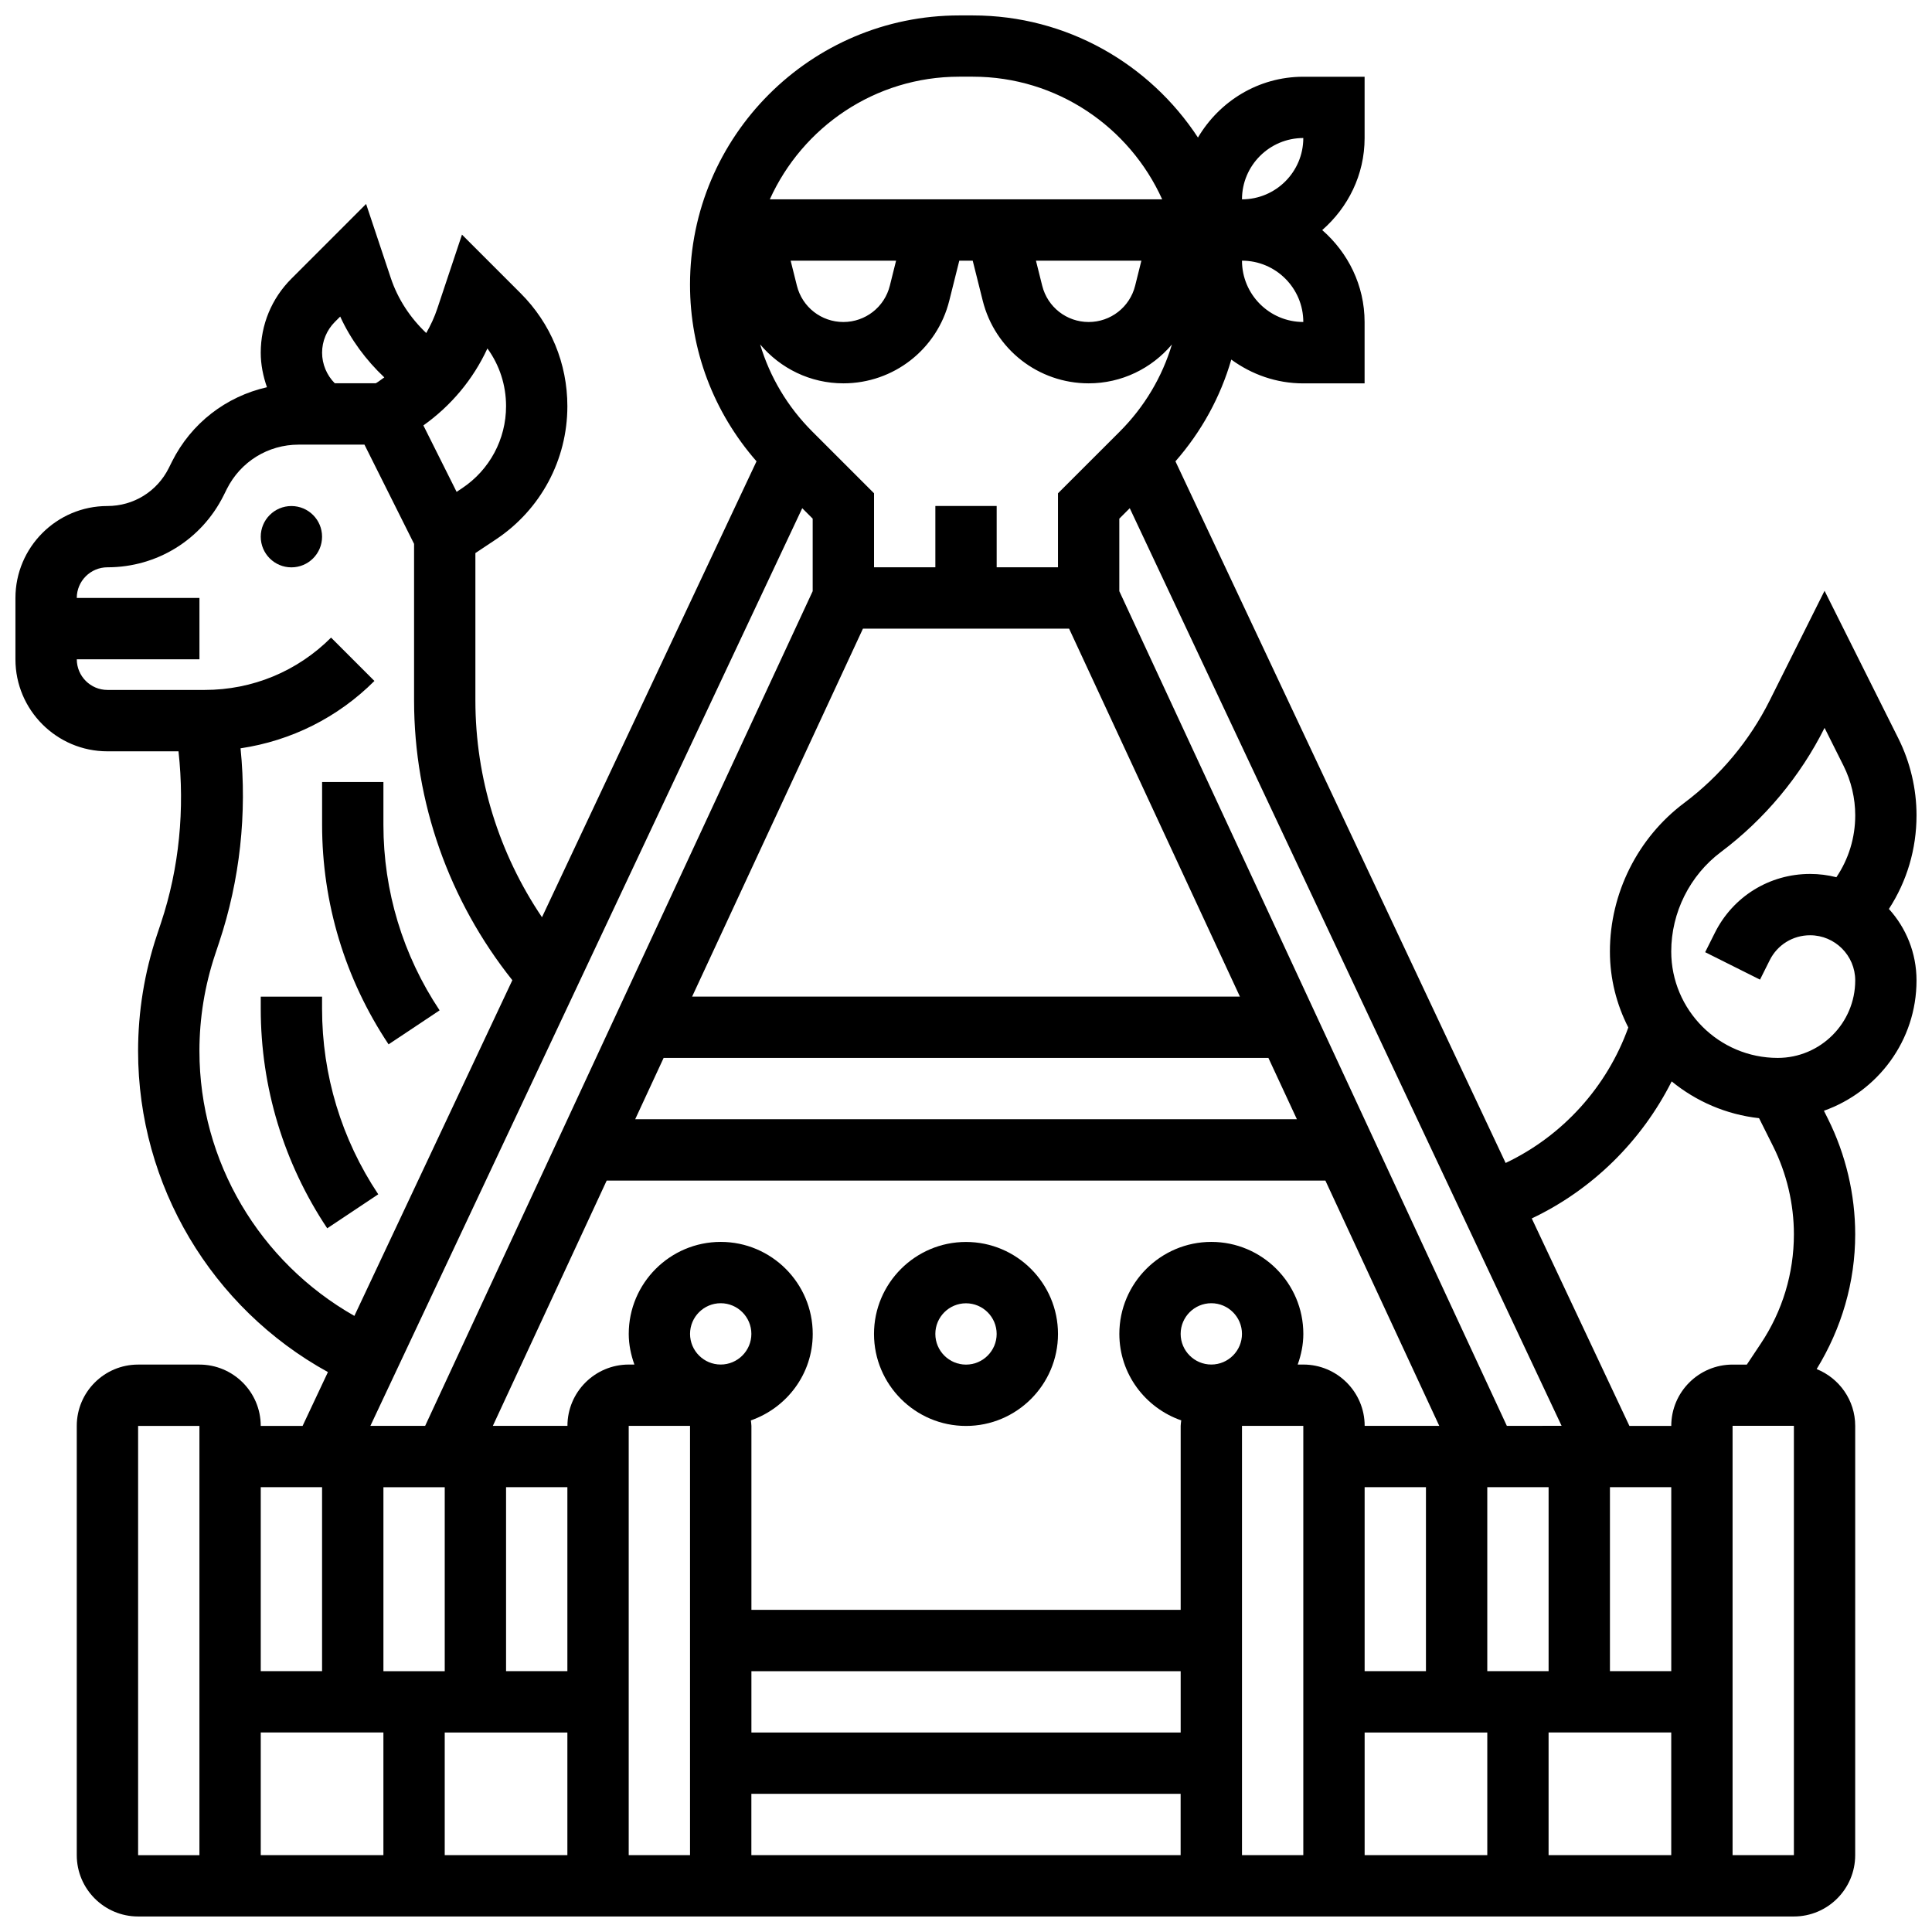 <?xml version="1.0" encoding="UTF-8"?>
<!-- Uploaded to: ICON Repo, www.iconrepo.com, Generator: ICON Repo Mixer Tools -->
<svg width="800px" height="800px" version="1.1" viewBox="144 144 512 512" xmlns="http://www.w3.org/2000/svg">
 <defs>
  <clipPath id="a">
   <path d="m148.09 148.09h503.81v503.81h-503.81z"/>
  </clipPath>
 </defs>
 <path d="m400 521.89c13.441 0 24.379-10.938 24.379-24.379 0-13.441-10.938-24.379-24.379-24.379s-24.379 10.938-24.379 24.379c0 13.441 10.938 24.379 24.379 24.379zm0-32.504c4.477 0 8.125 3.648 8.125 8.125 0 4.477-3.648 8.125-8.125 8.125s-8.125-3.648-8.125-8.125c-0.004-4.477 3.644-8.125 8.125-8.125z"/>
 <g clip-path="url(#a)">
  <path d="m651.9 360.09c0-7.035-1.664-14.09-4.812-20.395l-19.562-39.129-14.539 29.074c-5.312 10.629-13.148 20.016-22.656 27.148-12.328 9.238-19.688 23.957-19.688 39.371 0 7.258 1.781 14.082 4.875 20.137-5.664 15.781-17.453 28.766-32.512 35.902l-87.5-185.94c6.914-7.906 11.938-17.066 14.797-26.969 5.371 3.922 11.93 6.312 19.078 6.312h16.25v-16.25c0-9.75-4.402-18.414-11.23-24.379 6.828-5.965 11.234-14.629 11.234-24.379v-16.254h-16.25c-11.922 0-22.25 6.523-27.914 16.113-12.75-19.461-34.715-32.363-59.672-32.363h-3.602c-39.336 0-71.336 32-71.336 71.328 0 17.422 6.266 33.844 17.625 46.84l-56.855 120.82c-11.402-16.902-17.648-36.852-17.648-57.434v-39.07l5.516-3.672c11.809-7.883 18.859-21.055 18.859-35.25 0-11.32-4.402-21.957-12.41-29.953l-15.52-15.52-6.543 19.617c-0.754 2.273-1.762 4.422-2.926 6.461-4.242-4.023-7.531-8.988-9.395-14.586l-6.543-19.617-19.797 19.801c-5.242 5.234-8.125 12.207-8.125 19.617 0 3.176 0.633 6.234 1.648 9.148-10.801 2.453-20.062 9.5-25.176 19.723l-0.852 1.715c-3.094 6.191-9.32 10.043-16.25 10.043-13.441 0-24.379 10.938-24.379 24.379v16.25c0 13.441 10.938 24.379 24.379 24.379h18.836c1.676 15.285 0.227 30.863-4.641 45.465l-1.09 3.273c-3.297 9.922-4.981 20.258-4.981 30.707 0 35.582 19.512 68.113 50.309 85.062l-6.711 14.262h-11.094c0-8.965-7.289-16.25-16.25-16.25h-16.254c-8.965 0-16.25 7.289-16.25 16.25v113.76c0 8.965 7.289 16.25 16.25 16.25h438.8c8.965 0 16.25-7.289 16.25-16.25l0.004-113.76c0-6.824-4.242-12.66-10.215-15.059 6.606-10.773 10.215-23.02 10.215-35.711 0-10.562-2.504-21.152-7.223-30.609l-1.066-2.137c14.246-5.074 24.539-18.562 24.539-34.539 0-7.281-2.769-13.93-7.32-18.941 4.769-7.32 7.32-15.875 7.32-24.797zm-455.05 275.56h-16.25v-113.77h16.25zm390.16-205.07c6.461 5.281 14.434 8.785 23.16 9.75l3.723 7.445c3.606 7.215 5.508 15.281 5.508 23.336 0 10.336-3.031 20.355-8.77 28.953l-3.703 5.566h-3.777c-8.965 0-16.25 7.289-16.25 16.25h-11.094l-25.875-54.98c16.035-7.598 29.109-20.5 37.078-36.32zm-325.15 107.55v48.754h-16.25v-48.754zm105.64-292.54c13.309 0 24.855-9.012 28.074-21.926l2.648-10.578h3.559l2.648 10.578c3.219 12.914 14.766 21.926 28.078 21.926 8.762 0 16.699-3.957 22.062-10.305-2.586 8.621-7.273 16.527-13.812 23.078l-16.379 16.367v19.613h-16.25v-16.25h-16.25v16.25h-16.25v-19.617l-16.375-16.375c-6.543-6.543-11.23-14.449-13.812-23.078 5.359 6.359 13.297 10.316 22.059 10.316zm-13.969-32.504h27.938l-1.656 6.641c-1.418 5.66-6.481 9.609-12.312 9.609-5.836 0-10.898-3.949-12.312-9.613zm65.008 0h27.938l-1.656 6.641c-1.418 5.66-6.481 9.609-12.312 9.609-5.836 0-10.898-3.949-12.312-9.613zm87.102 373.79v-48.754h16.25v48.754zm32.504-48.754h16.25v48.754h-16.25zm5.184-16.254-102.7-221.2v-19.219l2.769-2.769 114.44 243.18zm-170.64-211.27h54.629l45.27 97.512h-145.17zm-52.82 113.76h160.27l7.551 16.25-175.36 0.004zm-15.09 32.504h190.46l30.18 65.008h-19.77c0-8.965-7.289-16.25-16.25-16.25h-1.496c0.91-2.551 1.492-5.266 1.492-8.125 0-13.441-10.938-24.379-24.379-24.379s-24.379 10.938-24.379 24.379c0 10.637 6.883 19.602 16.398 22.922-0.039 0.488-0.145 0.957-0.145 1.453v48.754l-113.76 0.004v-48.754c0-0.496-0.105-0.969-0.145-1.453 9.512-3.328 16.395-12.289 16.395-22.926 0-13.441-10.938-24.379-24.379-24.379-13.441 0-24.379 10.938-24.379 24.379 0 2.859 0.586 5.574 1.496 8.125h-1.492c-8.965 0-16.25 7.289-16.25 16.25h-19.77zm152.11 146.27h-113.76v-16.25h113.76zm-130.02-105.64c0-4.477 3.648-8.125 8.125-8.125 4.477 0 8.125 3.648 8.125 8.125 0 4.477-3.648 8.125-8.125 8.125-4.477 0-8.125-3.648-8.125-8.125zm138.14 8.125c-4.477 0-8.125-3.648-8.125-8.125 0-4.477 3.648-8.125 8.125-8.125 4.477 0 8.125 3.648 8.125 8.125 0 4.477-3.648 8.125-8.125 8.125zm-170.65 81.258h-16.25v-48.754h16.25zm0 16.254v32.504h-32.504v-32.504zm16.254-81.262h16.25v113.76h-16.25zm32.504 97.512h113.76v16.25l-113.76 0.004zm130.02-97.512h16.25v113.76h-16.25zm32.504 81.262h32.504v32.504h-32.504zm65.008-65.008h16.25v48.754h-16.25zm-81.262-308.79c-8.965 0-16.25-7.289-16.25-16.25 8.961 0 16.25 7.289 16.25 16.25zm0-48.754c0 8.965-7.289 16.25-16.25 16.25 0-8.961 7.289-16.25 16.25-16.25zm-91.188-16.254h3.602c22.32 0 41.547 13.367 50.188 32.504h-103.98c8.648-19.137 27.863-32.504 50.188-32.504zm-125.03 72.023c3.211 4.418 4.941 9.727 4.941 15.293 0 8.75-4.348 16.871-11.629 21.73l-1.473 0.984-8.809-17.609c7.34-5.227 13.176-12.184 16.969-20.398zm-40.449-7.016 1.438-1.438c2.789 6.109 6.824 11.523 11.684 16.121-0.766 0.512-1.453 1.105-2.258 1.559h-10.863c-2.137-2.125-3.367-5.09-3.367-8.113 0-3.023 1.23-5.988 3.367-8.129zm-35.871 193.21c0-8.703 1.398-17.309 4.152-25.574l1.09-3.273c5.5-16.504 7.402-34.098 5.656-51.379 13.375-2 25.734-8.117 35.477-17.852l-11.488-11.488c-8.945 8.945-20.836 13.867-33.496 13.867h-25.766c-4.477 0-8.125-3.648-8.125-8.125h32.504v-16.25h-32.508c0-4.477 3.648-8.125 8.125-8.125 13.125 0 24.922-7.289 30.789-19.031l0.852-1.715c3.637-7.25 10.926-11.762 19.035-11.762h17.438l13.148 26.297v41.5c0 27.02 9.281 53.086 26.043 74.133l-41.863 88.965c-25.109-14.254-41.062-40.906-41.062-70.188zm159.75-143.86 2.769 2.769v19.219l-102.7 221.2h-14.512zm-127.25 259.44v48.754h-16.25v-48.754zm-16.25 65.008h32.504v32.504h-32.504zm341.29 32.504v-32.504h32.504v32.504zm65.008 0h-16.25v-113.77h16.25zm-8.977-232.02 2.574-5.152c2.031-4.07 6.129-6.606 10.695-6.606 6.59 0 11.961 5.371 11.961 11.961 0 11.328-9.215 20.543-20.543 20.543-15.555 0-28.215-12.66-28.215-28.211 0-10.32 4.926-20.176 13.188-26.367 11.516-8.641 21.008-20.016 27.445-32.887l5.031 10.051c2.031 4.062 3.098 8.605 3.098 13.133 0 5.922-1.746 11.586-4.996 16.398-2.234-0.57-4.574-0.871-6.969-0.871-10.758 0-20.43 5.981-25.23 15.594l-2.574 5.144z"/>
 </g>
 <path d="m229.35 286.23c0 4.488-3.637 8.125-8.125 8.125-4.488 0-8.125-3.637-8.125-8.125s3.637-8.125 8.125-8.125c4.488 0 8.125 3.637 8.125 8.125"/>
 <path d="m245.61 362.58v-11.336h-16.25v11.336c0 20.777 6.094 40.898 17.617 58.184l13.523-9.012c-9.746-14.621-14.891-31.621-14.891-49.172z"/>
 <path d="m229.35 408.12h-16.25v3.211c0 20.777 6.094 40.898 17.617 58.184l13.523-9.012c-9.746-14.621-14.891-31.621-14.891-49.172z"/>
</svg>